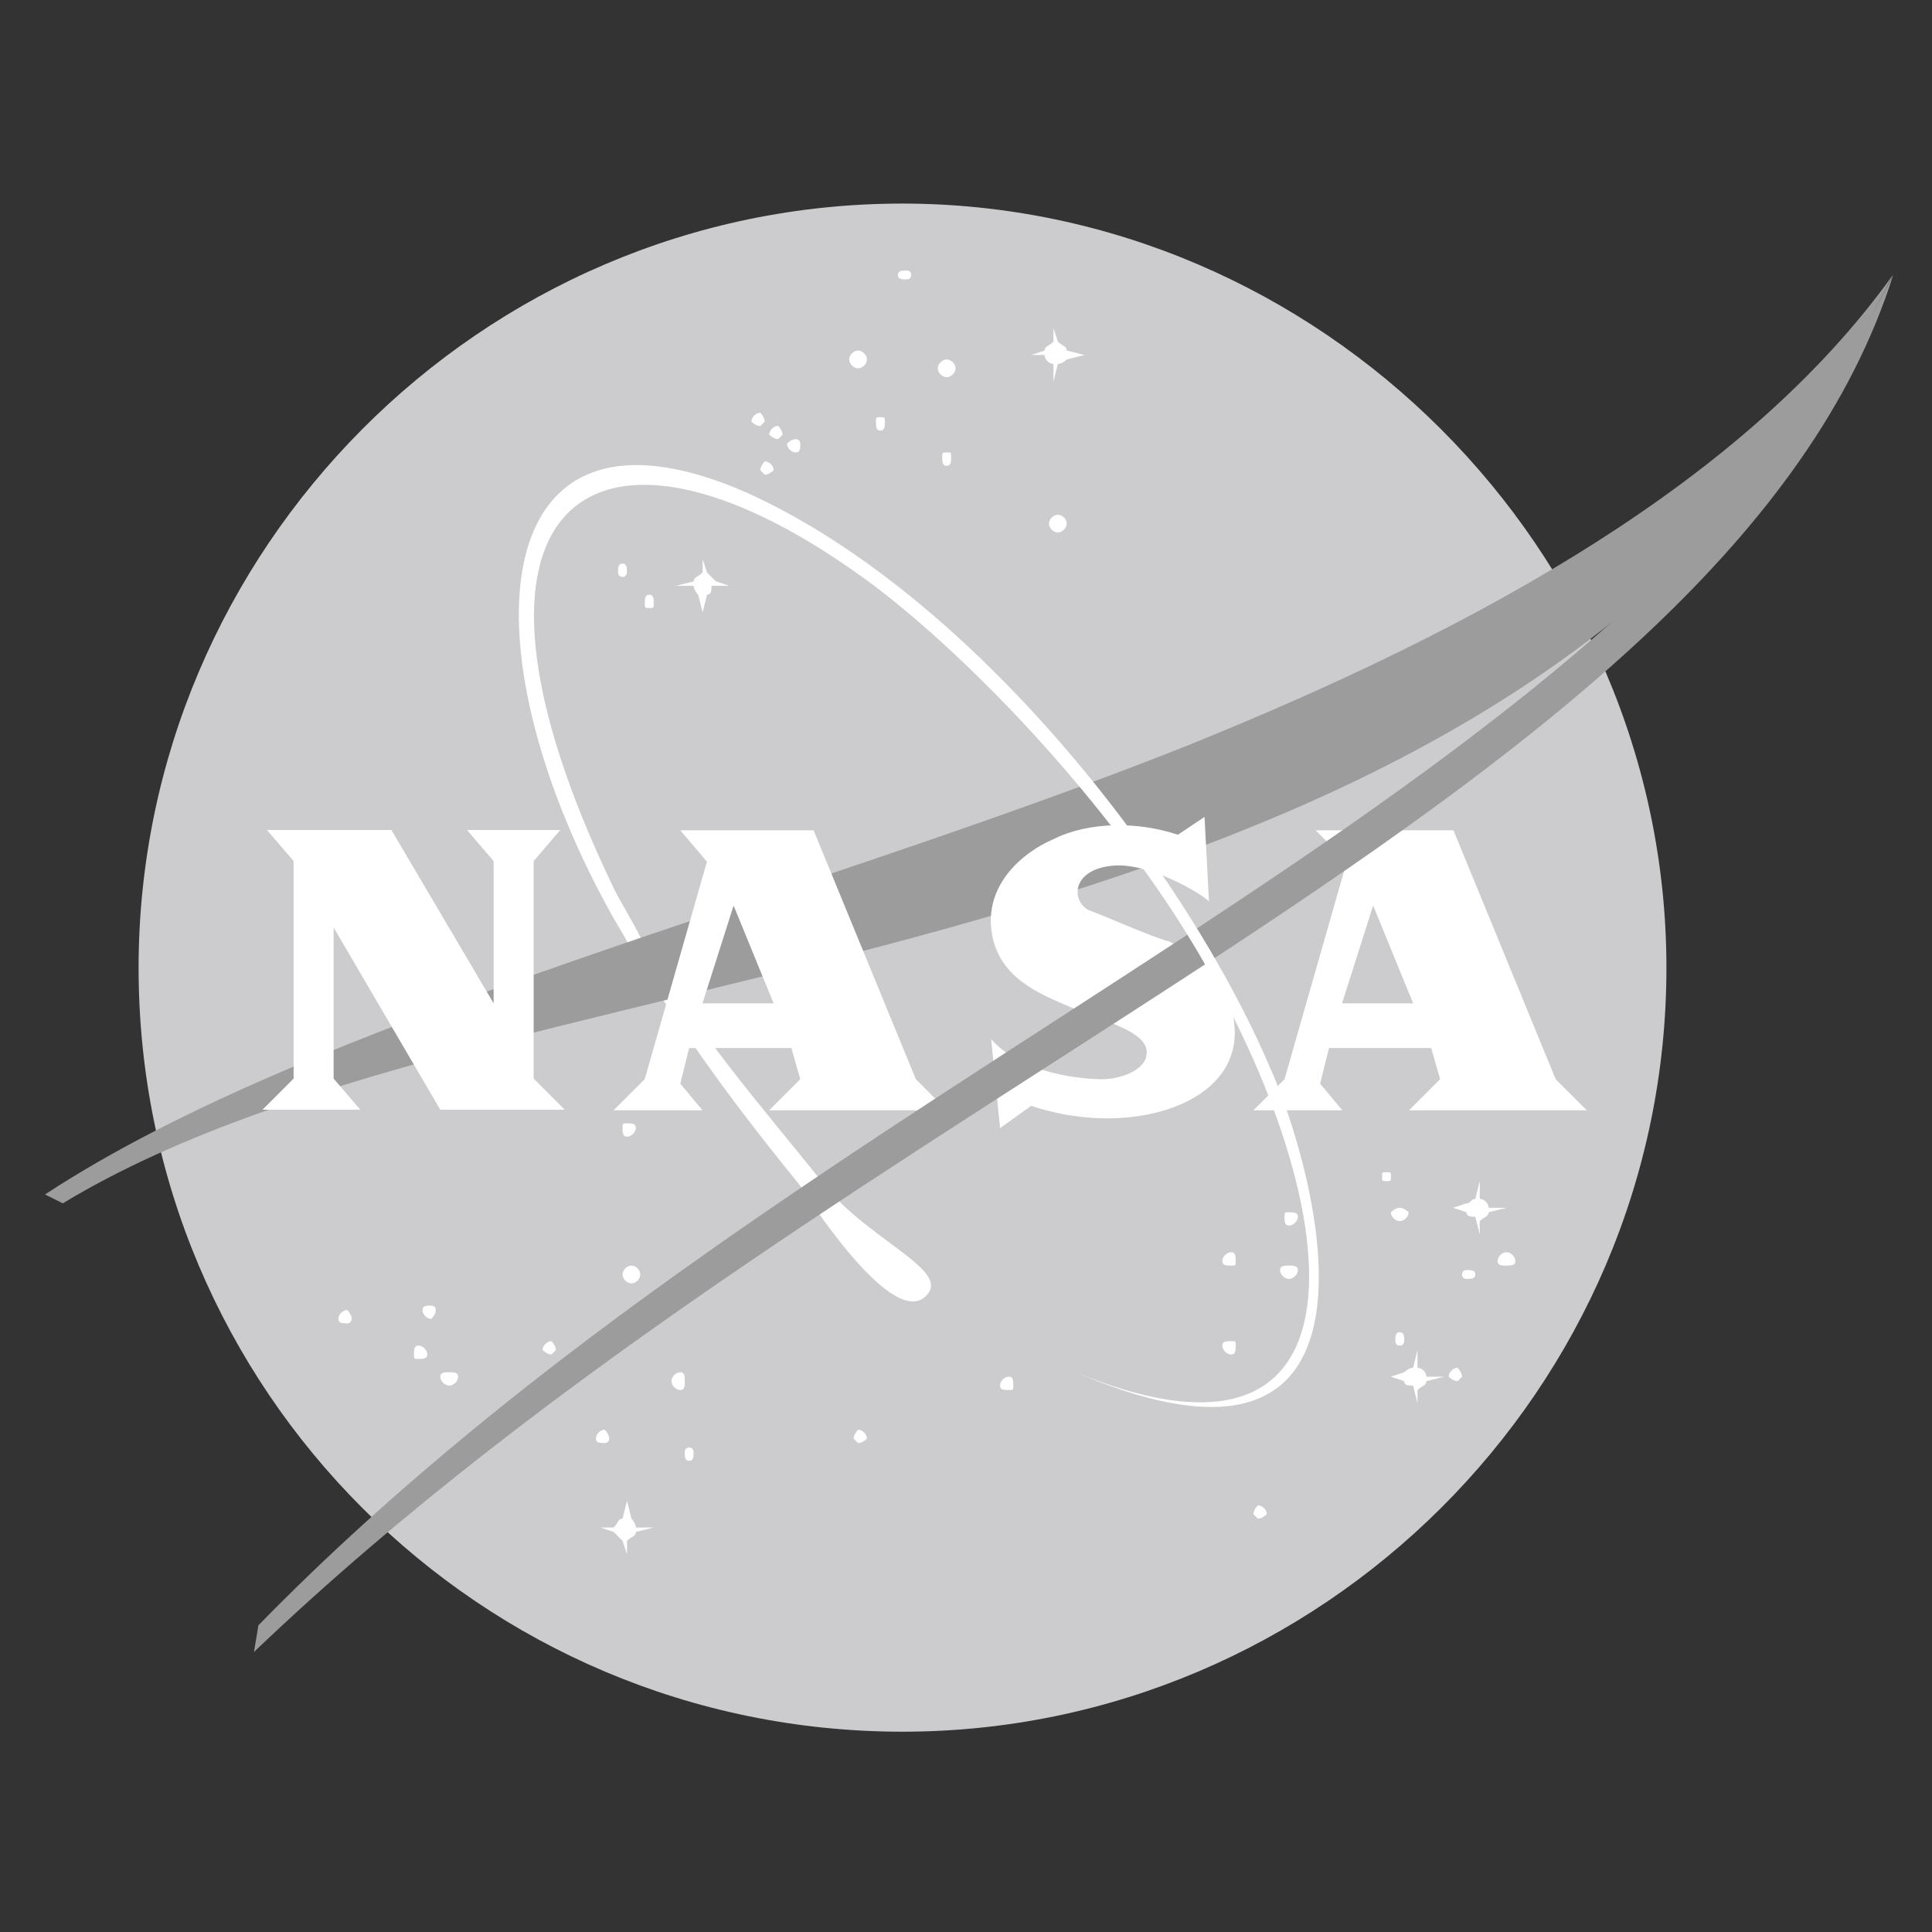 <svg width="115" height="115" viewBox="0 0 115 115" fill="none" xmlns="http://www.w3.org/2000/svg">
<rect x="0" y="0" width="115" height="115" fill="#333333" stroke="none"/>
<path d="M99.192 57.606C99.192 82.722 78.573 103.077 53.721 103.077C28.604 103.077 8.25 82.722 8.25 57.606C8.25 32.754 28.604 12.117 53.721 12.117C78.573 12.135 99.192 32.754 99.192 57.606Z" fill="#CCCCCE"/>
<path d="M54.239 16.368C54.239 16.633 53.974 16.633 53.974 16.633C53.71 16.633 53.445 16.633 53.445 16.368C53.445 16.104 53.71 16.104 53.974 16.104C53.992 16.104 54.239 16.104 54.239 16.368Z" fill="white"/>
<path d="M56.879 21.924C56.879 22.189 56.614 22.453 56.349 22.453C56.085 22.453 55.82 22.189 55.82 21.924C55.82 21.66 56.085 21.395 56.349 21.395C56.614 21.395 56.879 21.66 56.879 21.924Z" fill="white"/>
<path d="M63.496 31.166C63.496 31.431 63.231 31.695 62.967 31.695C62.702 31.695 62.438 31.431 62.438 31.166C62.438 30.902 62.702 30.637 62.967 30.637C63.231 30.637 63.496 30.902 63.496 31.166Z" fill="white"/>
<path d="M52.67 25.099C52.67 25.363 52.67 25.628 52.405 25.628C52.141 25.628 52.141 25.363 52.141 25.099C52.141 24.834 52.141 24.834 52.405 24.834C52.67 24.834 52.67 24.834 52.67 25.099Z" fill="white"/>
<path d="M56.615 27.198C56.615 27.462 56.615 27.727 56.35 27.727C56.086 27.727 56.086 27.462 56.086 27.198C56.086 26.933 56.086 26.933 56.35 26.933C56.615 26.933 56.615 26.933 56.615 27.198Z" fill="white"/>
<path d="M51.605 21.395C51.605 21.659 51.341 21.924 51.076 21.924C50.811 21.924 50.547 21.659 50.547 21.395C50.547 21.13 50.811 20.866 51.076 20.866C51.341 20.866 51.605 21.13 51.605 21.395Z" fill="white"/>
<path d="M45.52 25.099L45.256 25.363C44.991 25.363 44.727 25.099 44.727 25.099C44.727 24.834 44.991 24.57 45.256 24.57C45.256 24.57 45.52 24.834 45.52 25.099Z" fill="white"/>
<path d="M46.583 25.875L46.318 26.139C46.054 26.139 45.789 25.875 45.789 25.875C45.789 25.61 46.054 25.346 46.318 25.346C46.318 25.363 46.583 25.61 46.583 25.875Z" fill="white"/>
<path d="M47.638 26.404C47.638 26.669 47.638 26.933 47.373 26.933C47.108 26.933 46.844 26.669 46.844 26.404C46.844 26.404 47.108 26.14 47.373 26.14C47.638 26.14 47.638 26.404 47.638 26.404Z" fill="white"/>
<path d="M46.051 27.991C46.051 27.991 45.787 28.256 45.522 28.256L45.258 27.991C45.258 27.727 45.522 27.462 45.522 27.462C45.787 27.462 46.051 27.727 46.051 27.991Z" fill="white"/>
<path d="M37.318 34.077C37.318 34.077 37.318 34.341 37.054 34.341C36.789 34.341 36.789 34.077 36.789 34.077C36.789 33.812 36.789 33.547 37.054 33.547C37.318 33.547 37.318 33.812 37.318 34.077Z" fill="white"/>
<path d="M38.912 35.929C38.912 36.193 38.912 36.193 38.647 36.193C38.383 36.193 38.383 36.193 38.383 35.929C38.383 35.664 38.383 35.399 38.647 35.399C38.912 35.399 38.912 35.664 38.912 35.929Z" fill="white"/>
<path d="M37.848 67.13C37.848 67.395 37.584 67.659 37.319 67.659C37.055 67.659 37.055 67.395 37.055 67.13C37.055 66.866 37.055 66.866 37.319 66.866C37.584 66.866 37.848 66.866 37.848 67.13Z" fill="white"/>
<path d="M38.113 75.861C38.113 76.126 37.848 76.39 37.584 76.39C37.319 76.39 37.055 76.126 37.055 75.861C37.055 75.597 37.319 75.332 37.584 75.332C37.848 75.332 38.113 75.597 38.113 75.861Z" fill="white"/>
<path d="M33.091 80.359L32.826 80.623C32.561 80.623 32.297 80.359 32.297 80.359C32.297 80.094 32.561 79.83 32.826 79.83C32.826 79.83 33.091 80.094 33.091 80.359Z" fill="white"/>
<path d="M27.269 81.946C27.269 82.211 27.005 82.475 26.74 82.475C26.476 82.475 26.211 82.211 26.211 81.946C26.211 81.682 26.476 81.682 26.74 81.682C27.005 81.682 27.269 81.682 27.269 81.946Z" fill="white"/>
<path d="M25.942 77.978C25.942 78.242 25.678 78.507 25.678 78.507C25.413 78.507 25.148 78.242 25.148 77.978C25.148 77.713 25.413 77.713 25.678 77.713C25.678 77.713 25.942 77.713 25.942 77.978Z" fill="white"/>
<path d="M25.434 80.623C25.434 80.888 25.17 80.888 24.905 80.888C24.641 80.888 24.641 80.888 24.641 80.623C24.641 80.359 24.641 80.094 24.905 80.094C25.17 80.094 25.434 80.359 25.434 80.623Z" fill="white"/>
<path d="M20.934 78.507C20.934 78.771 20.67 78.771 20.67 78.771C20.405 78.771 20.141 78.771 20.141 78.507C20.141 78.242 20.405 77.978 20.67 77.978C20.67 77.978 20.934 78.242 20.934 78.507Z" fill="white"/>
<path d="M36.263 85.633C36.263 85.897 35.998 85.897 35.998 85.897C35.733 85.897 35.469 85.897 35.469 85.633C35.469 85.368 35.733 85.103 35.998 85.103C35.998 85.103 36.263 85.368 36.263 85.633Z" fill="white"/>
<path d="M40.763 82.211C40.763 82.475 40.763 82.74 40.498 82.74C40.233 82.74 39.969 82.475 39.969 82.211C39.969 81.946 40.233 81.682 40.498 81.682C40.763 81.682 40.763 81.946 40.763 82.211Z" fill="white"/>
<path d="M41.287 86.426C41.287 86.691 41.287 86.955 41.022 86.955C40.758 86.955 40.758 86.691 40.758 86.426C40.758 86.426 40.758 86.162 41.022 86.162C41.287 86.162 41.287 86.426 41.287 86.426Z" fill="white"/>
<path d="M60.317 82.475C60.317 82.74 60.317 82.74 60.053 82.74C59.788 82.74 59.523 82.74 59.523 82.475C59.523 82.211 59.788 81.946 60.053 81.946C60.317 81.946 60.317 82.211 60.317 82.475Z" fill="white"/>
<path d="M51.606 85.633C51.606 85.633 51.342 85.897 51.077 85.897L50.812 85.633C50.812 85.368 51.077 85.103 51.077 85.103C51.342 85.103 51.606 85.368 51.606 85.633Z" fill="white"/>
<path d="M75.403 90.13C75.403 90.13 75.138 90.395 74.874 90.395L74.609 90.13C74.609 89.866 74.874 89.601 74.874 89.601C75.138 89.601 75.403 89.866 75.403 90.13Z" fill="white"/>
<path d="M77.255 72.422C77.255 72.686 76.99 72.951 76.725 72.951C76.461 72.951 76.461 72.686 76.461 72.422C76.461 72.157 76.461 72.157 76.725 72.157C76.99 72.157 77.255 72.157 77.255 72.422Z" fill="white"/>
<path d="M73.552 75.067C73.552 75.332 73.552 75.332 73.287 75.332C73.022 75.332 72.758 75.332 72.758 75.067C72.758 74.803 73.022 74.538 73.287 74.538C73.552 74.538 73.552 74.803 73.552 75.067Z" fill="white"/>
<path d="M77.254 75.597C77.254 75.861 76.989 76.126 76.725 76.126C76.46 76.126 76.195 75.861 76.195 75.597C76.195 75.332 76.46 75.332 76.725 75.332C76.989 75.332 77.254 75.332 77.254 75.597Z" fill="white"/>
<path d="M73.552 80.094C73.552 80.359 73.552 80.623 73.287 80.623C73.022 80.623 72.758 80.359 72.758 80.094C72.758 79.83 73.022 79.83 73.287 79.83C73.552 79.83 73.552 79.83 73.552 80.094Z" fill="white"/>
<path d="M82.795 70.04C82.795 70.305 82.795 70.305 82.53 70.305C82.266 70.305 82.266 70.305 82.266 70.04C82.266 69.776 82.266 69.776 82.53 69.776C82.795 69.776 82.795 69.776 82.795 70.04Z" fill="white"/>
<path d="M83.847 72.157C83.847 72.422 83.583 72.686 83.318 72.686C83.054 72.686 82.789 72.422 82.789 72.157C82.789 72.157 83.054 71.893 83.318 71.893C83.583 71.893 83.847 72.157 83.847 72.157Z" fill="white"/>
<path d="M90.199 75.067C90.199 75.332 89.934 75.332 89.67 75.332C89.405 75.332 89.141 75.332 89.141 75.067C89.141 74.803 89.405 74.538 89.67 74.538C89.934 74.538 90.199 74.803 90.199 75.067Z" fill="white"/>
<path d="M83.584 79.829C83.584 79.829 83.584 80.094 83.319 80.094C83.055 80.094 83.055 79.829 83.055 79.829C83.055 79.565 83.055 79.3 83.319 79.3C83.584 79.3 83.584 79.565 83.584 79.829Z" fill="white"/>
<path d="M87.817 75.861C87.817 76.126 87.553 76.126 87.288 76.126C87.288 76.126 87.023 76.126 87.023 75.861C87.023 75.597 87.288 75.597 87.288 75.597C87.553 75.597 87.817 75.597 87.817 75.861Z" fill="white"/>
<path d="M87.028 81.946L86.763 82.211C86.499 82.211 86.234 81.946 86.234 81.946C86.234 81.682 86.499 81.417 86.763 81.417C86.763 81.417 87.028 81.682 87.028 81.946Z" fill="white"/>
<path d="M62.176 20.866C62.176 20.601 62.441 20.601 62.706 20.337C62.706 19.543 62.706 19.543 62.706 19.543C62.97 20.337 62.97 20.337 62.97 20.337C63.235 20.601 63.499 20.601 63.499 20.866C64.558 21.13 64.558 21.13 64.558 21.13C63.499 21.395 63.499 21.395 63.499 21.395C63.499 21.395 63.235 21.66 62.97 21.66C62.706 22.718 62.706 22.718 62.706 22.718C62.706 21.66 62.706 21.66 62.706 21.66C62.441 21.66 62.176 21.395 62.176 21.13C61.383 21.13 61.383 21.13 61.383 21.13C62.176 20.866 62.176 20.866 62.176 20.866Z" fill="white"/>
<path d="M36.528 90.924C36.793 90.659 36.793 90.395 37.057 90.395C37.322 89.336 37.322 89.336 37.322 89.336C37.586 90.395 37.586 90.395 37.586 90.395C37.586 90.395 37.851 90.659 37.851 90.924C38.909 90.924 38.909 90.924 38.909 90.924C37.851 91.188 37.851 91.188 37.851 91.188C37.851 91.453 37.586 91.453 37.322 91.718C37.322 92.511 37.322 92.511 37.322 92.511C37.057 91.718 37.057 91.718 37.057 91.718C36.793 91.453 36.793 91.453 36.528 91.188C35.734 90.924 35.734 90.924 35.734 90.924C36.528 90.924 36.528 90.924 36.528 90.924Z" fill="white"/>
<path d="M83.583 81.682C83.583 81.682 83.847 81.417 84.112 81.417C84.376 80.359 84.376 80.359 84.376 80.359C84.376 81.417 84.376 81.417 84.376 81.417C84.641 81.417 84.906 81.682 84.906 81.946C85.964 81.946 85.964 81.946 85.964 81.946C84.906 82.211 84.906 82.211 84.906 82.211C84.906 82.475 84.641 82.475 84.376 82.74C84.376 83.534 84.376 83.534 84.376 83.534C84.112 82.475 84.112 82.475 84.112 82.475C83.847 82.475 83.583 82.475 83.583 82.211C82.789 81.946 82.789 81.946 82.789 81.946C83.583 81.682 83.583 81.682 83.583 81.682Z" fill="white"/>
<path d="M87.286 71.628C87.55 71.628 87.55 71.364 87.815 71.364C88.08 70.305 88.08 70.305 88.08 70.305C88.08 71.364 88.08 71.364 88.08 71.364C88.344 71.364 88.609 71.628 88.609 71.893C89.667 71.893 89.667 71.893 89.667 71.893C88.609 72.157 88.609 72.157 88.609 72.157C88.609 72.422 88.344 72.422 88.08 72.686C88.08 73.48 88.08 73.48 88.08 73.48C87.815 72.422 87.815 72.422 87.815 72.422C87.55 72.422 87.286 72.422 87.286 72.157C86.492 71.893 86.492 71.893 86.492 71.893C87.286 71.628 87.286 71.628 87.286 71.628Z" fill="white"/>
<path d="M41.293 34.606C41.293 34.341 41.557 34.341 41.822 34.076C41.822 33.283 41.822 33.283 41.822 33.283C42.086 34.076 42.086 34.076 42.086 34.076C42.351 34.341 42.351 34.341 42.615 34.606C43.409 34.87 43.409 34.87 43.409 34.87C42.351 34.87 42.351 34.87 42.351 34.87C42.351 35.135 42.351 35.399 42.086 35.399C41.822 36.458 41.822 36.458 41.822 36.458C41.557 35.399 41.557 35.399 41.557 35.399C41.557 35.399 41.293 35.135 41.293 34.87C40.234 34.87 40.234 34.87 40.234 34.87C41.293 34.606 41.293 34.606 41.293 34.606Z" fill="white"/>
<path d="M38.114 55.772C41.553 61.592 45.522 66.09 48.697 70.058C51.343 73.762 56.898 75.614 55.047 77.202C52.93 79.054 47.639 70.587 47.639 70.587C44.199 66.354 40.76 61.857 37.32 56.036C38.114 55.772 38.114 55.772 38.114 55.772Z" fill="white"/>
<path d="M2.68 71.099C18.801 60.516 47.357 53.655 70.639 44.395C88.348 37.252 103.957 28.521 112.67 16.368C90.993 59.987 31.236 54.96 3.738 71.628C2.68 71.099 2.68 71.099 2.68 71.099Z" fill="#9C9C9D"/>
<path d="M40.492 49.422H48.429L54.514 64.238L56.366 66.09H45.783L47.635 64.238L47.106 62.386H41.021L40.492 64.502L41.815 66.09H36.523L38.375 64.238L42.079 51.291L40.492 49.422ZM46.048 59.722L43.667 53.902L41.815 59.722H46.048Z" fill="white"/>
<path d="M78.313 49.422H86.515L92.6 64.238L94.452 66.09H83.869L85.721 64.238L85.192 62.386H79.107L78.578 64.502L79.901 66.09H74.609L76.461 64.238L80.165 51.291L78.313 49.422ZM84.116 59.722L81.735 53.902L79.883 59.722H84.116Z" fill="white"/>
<path d="M29.383 59.722C29.383 59.193 29.383 51.256 29.383 51.256C27.795 49.404 27.795 49.404 27.795 49.404C33.351 49.404 33.351 49.404 33.351 49.404C31.764 51.256 31.764 51.256 31.764 51.256C31.764 64.202 31.764 64.202 31.764 64.202C33.616 66.054 33.616 66.054 33.616 66.054C26.208 66.054 26.208 66.054 26.208 66.054C19.858 55.207 19.858 55.207 19.858 55.207C19.858 55.736 19.858 64.202 19.858 64.202C21.446 66.054 21.446 66.054 21.446 66.054C15.625 66.054 15.625 66.054 15.625 66.054C17.477 64.202 17.477 64.202 17.477 64.202C17.477 51.256 17.477 51.256 17.477 51.256C15.89 49.404 15.89 49.404 15.89 49.404C23.297 49.404 23.297 49.404 23.297 49.404C29.383 59.722 29.383 59.722 29.383 59.722Z" fill="white"/>
<path d="M71.963 53.655C71.698 48.628 71.698 48.628 71.698 48.628C70.111 49.686 70.111 49.686 70.111 49.686C67.73 48.892 64.82 48.892 62.703 49.951C60.851 50.745 58.734 52.596 58.999 55.242C59.264 57.888 61.38 58.946 63.232 59.74C65.613 60.798 68.259 61.327 68.259 62.65C68.259 63.708 66.672 64.238 65.613 64.238C64.555 64.238 60.851 63.973 58.999 61.856C59.528 67.148 59.528 67.148 59.528 67.148C61.38 65.825 61.38 65.825 61.38 65.825C63.761 66.619 66.672 66.883 69.317 66.09C71.963 65.296 74.609 63.179 73.021 59.211C72.492 57.623 70.64 56.565 69.582 56.036C68.524 55.771 65.613 54.449 64.82 54.184C63.761 53.655 63.761 51.803 66.142 51.538C68.259 51.274 71.434 53.126 71.963 53.655Z" fill="white"/>
<path d="M15.382 96.745C47.906 63.426 96.552 48.099 112.691 16.368C102.902 47.305 50.817 64.22 15.117 98.332C15.382 96.745 15.382 96.745 15.382 96.745Z" fill="#9C9C9D"/>
<path d="M37.321 56.036C37.057 55.507 36.528 54.713 36.263 54.184C27.532 38.328 28.855 22.453 44.465 29.332C57.94 35.417 70.64 51.803 75.666 63.709C78.048 69 84.397 90.413 64.025 81.682C83.321 89.619 79.9 69.511 69.581 53.919C63.761 45.189 56.106 37.781 51.344 34.359C35.205 22.718 25.433 29.861 36.528 52.861C37.057 53.919 37.586 54.713 38.115 55.772C37.321 56.036 37.321 56.036 37.321 56.036Z" fill="white"/>
</svg>
